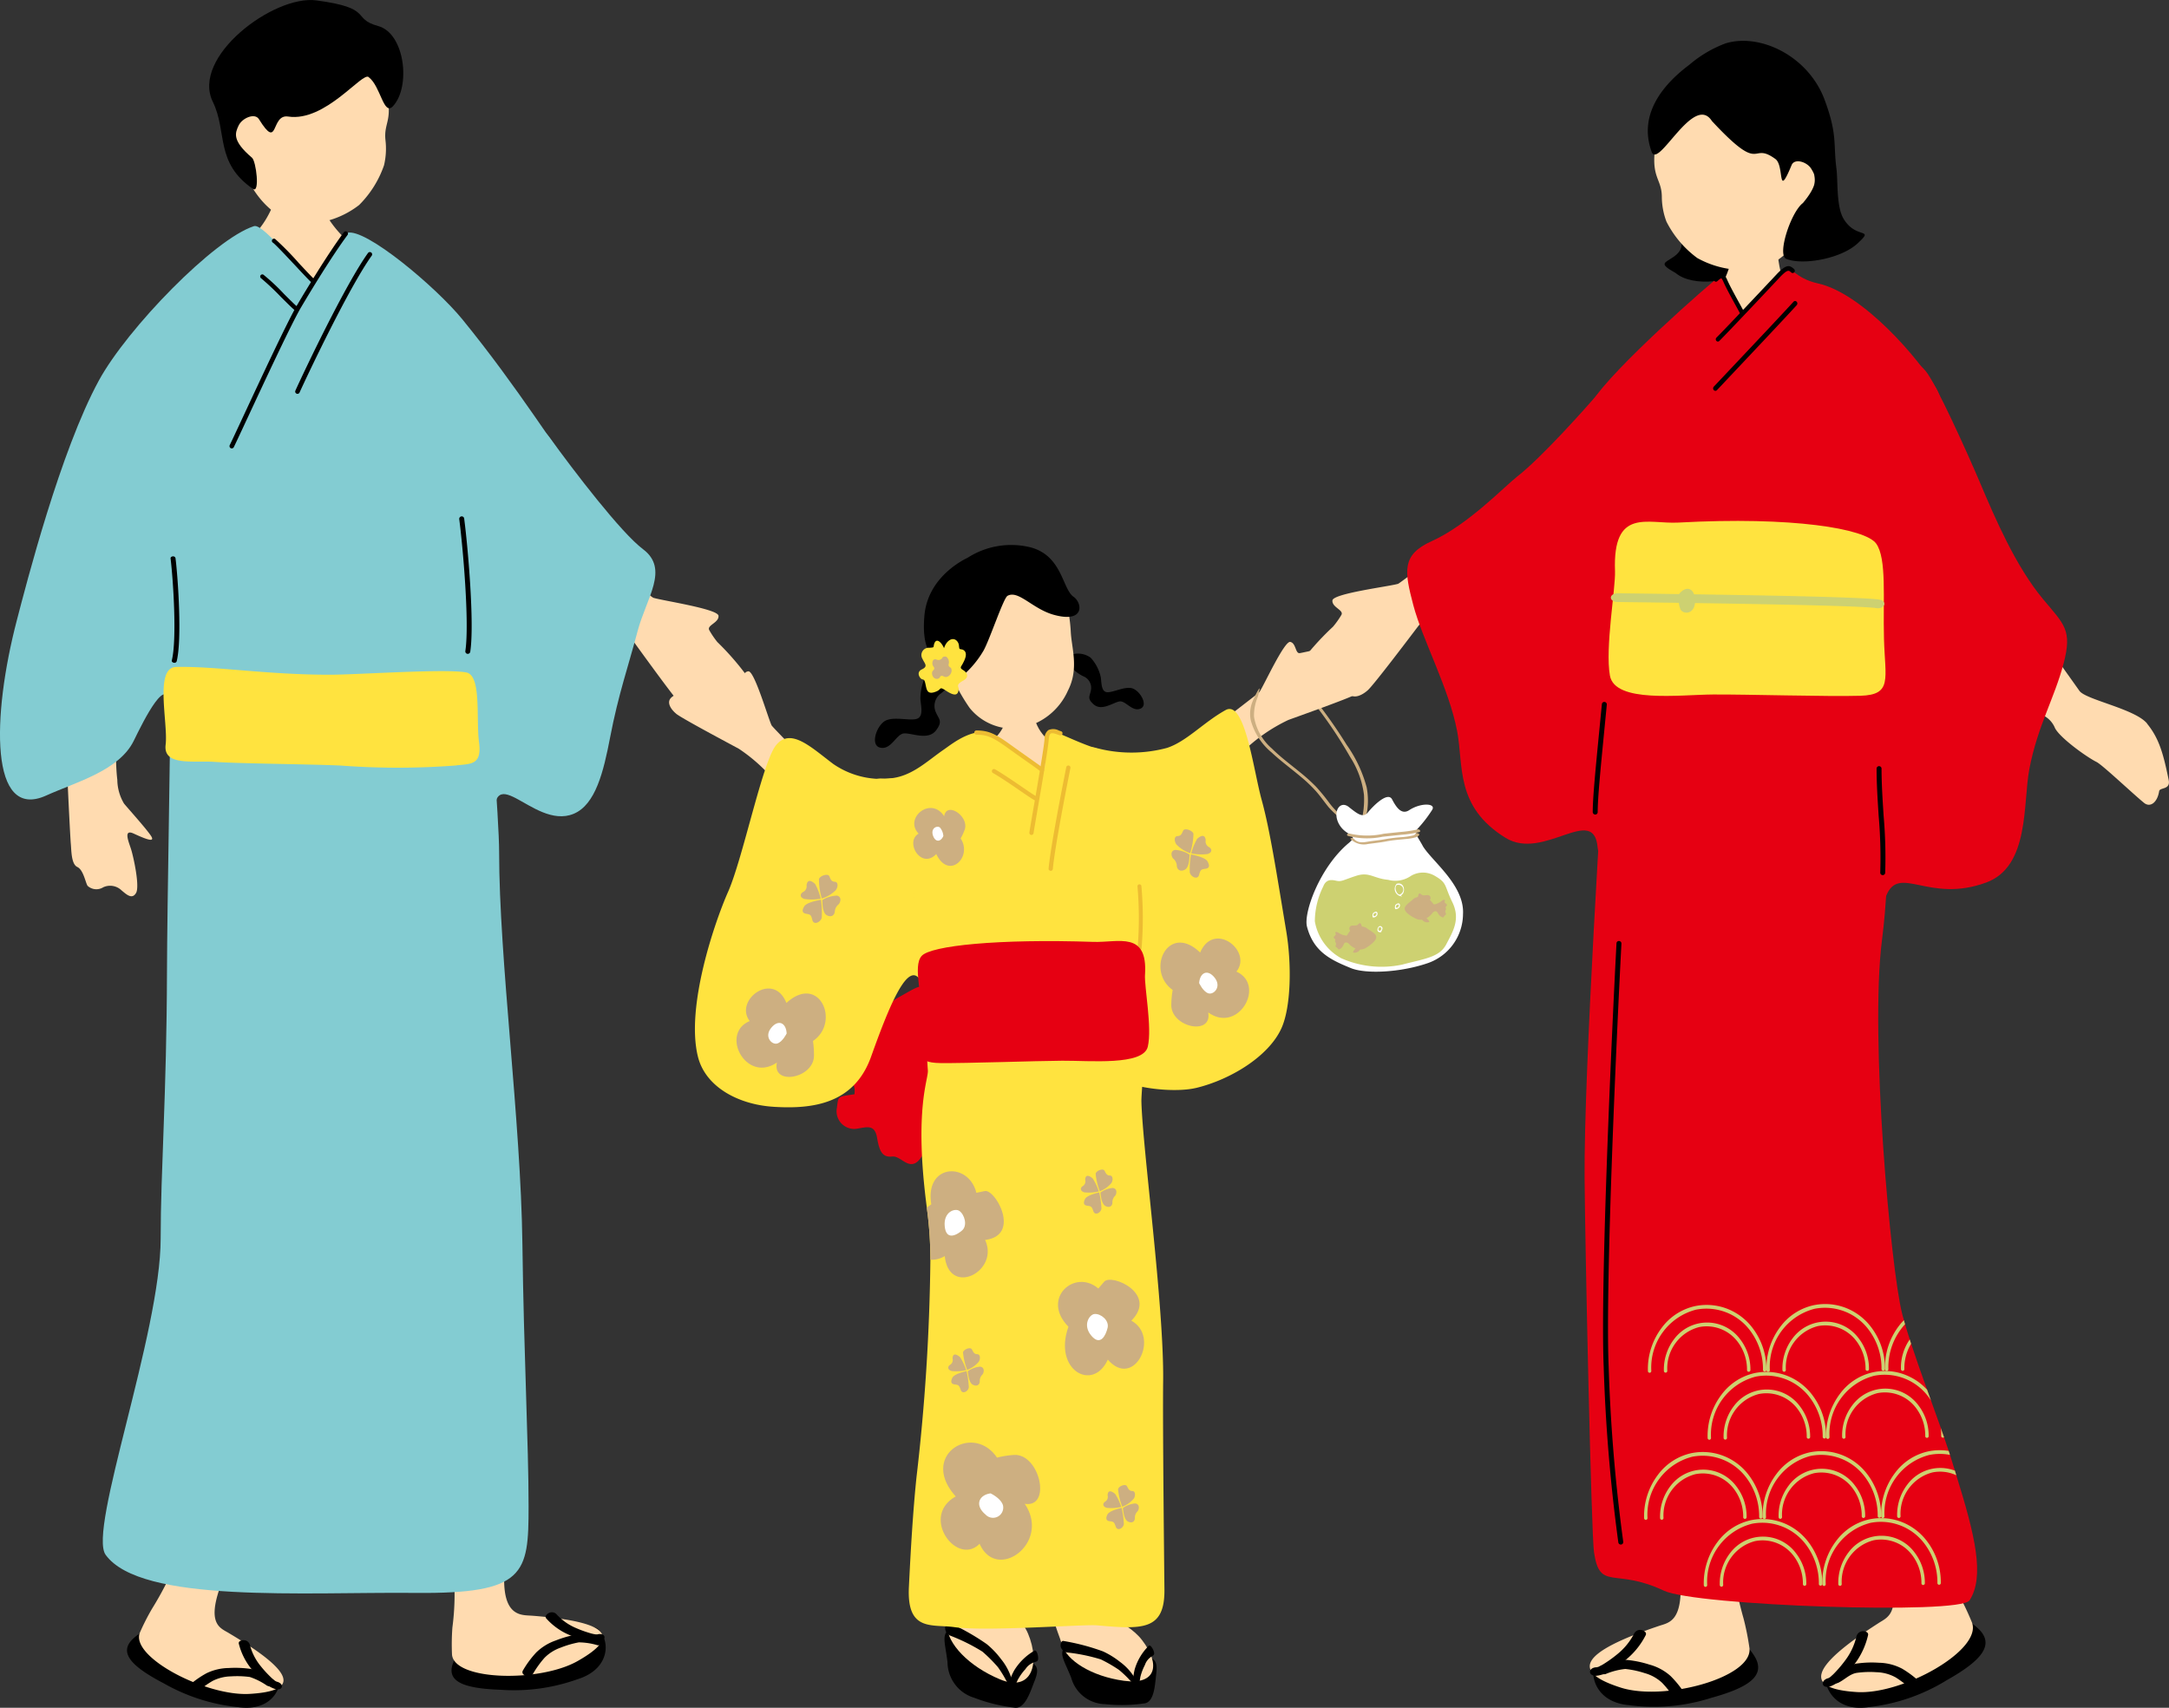 <svg id="Group_931" data-name="Group 931" xmlns="http://www.w3.org/2000/svg" xmlns:xlink="http://www.w3.org/1999/xlink" width="227.482" height="179.142" viewBox="0 0 227.482 179.142">
  <rect x="0" y="0" width="227.482" height="179.142" fill="#333333" stroke="none"/>
  <defs>
    <clipPath id="clip-path">
      <rect id="Rectangle_1170" data-name="Rectangle 1170" width="227.482" height="179.142" fill="none"/>
    </clipPath>
  </defs>
  <g id="Group_930" data-name="Group 930" clip-path="url(#clip-path)">
    <path id="Path_67286" data-name="Path 67286" d="M201.726,113.9a13.988,13.988,0,0,0-2.091-4.421q-1.2-1.931-2.565-3.752-.675-.9-1.389-1.772a4.81,4.81,0,0,0-1.368-1.262c-1.181-.638-2.459.128-3.4.865-.024.019-.046.041-.07.06.079.091.154.185.225.28a6.209,6.209,0,0,1,.677-.5,2.777,2.777,0,0,1,1.946-.651,2.84,2.84,0,0,1,1.421,1.034,45.768,45.768,0,0,1,4.88,6.96,9.494,9.494,0,0,1,1.464,4,9.1,9.1,0,0,1-.158,2.233,10.316,10.316,0,0,0-.146,1.253c.085.047.168.1.252.142a.124.124,0,0,1,.031.2c-.074.07-.2.033-.28-.008l-.011-.007a4.125,4.125,0,0,0,.038.5c.026.177.423.208.394.008a9.414,9.414,0,0,1,.217-2.653,7.4,7.4,0,0,0-.065-2.514" transform="translate(-58.403 -31.355)" fill="#cdaf81"/>
    <path id="Path_67287" data-name="Path 67287" d="M169.2,250a33.726,33.726,0,0,1-6.278-.541c-1.326-.415-2.174-1.05-2.37-.04-.116.6.353,1.314.924,2.737a3.761,3.761,0,0,0,3.519,2.765,16.522,16.522,0,0,0,4.08-.067c1.124-.06,1.182-1.959,1.319-3.112s-.057-1.711-1.194-1.743" transform="translate(-49.129 -76.163)"/>
    <path id="Path_67288" data-name="Path 67288" d="M168.489,246.33c-1.677-2.191-5.727-3.5-8.28-3.579-1.977-.059-.6,2.386-.119,4.047s3.078,3.329,6.489,3.8,3.89-1.682,1.91-4.269" transform="translate(-48.713 -74.289)" fill="#ffdbb0"/>
    <path id="Path_67289" data-name="Path 67289" d="M171.228,252.81a6.131,6.131,0,0,1,.184-1.6,5.739,5.739,0,0,1,1.472-2.452c.176-.137.434.32.508.538.1.3.065.416-.127.53a1.726,1.726,0,0,0-.793.956,5.546,5.546,0,0,0-.47,1.241c-.034.178-.133.824-.167,1.01-.014.075-.082.382-.33.339s-.23-.321-.278-.564" transform="translate(-52.4 -76.121)"/>
    <path id="Path_67290" data-name="Path 67290" d="M167.893,251.656a5.8,5.8,0,0,0-1.385-1.427,8.719,8.719,0,0,0-1.765-1.09,22.942,22.942,0,0,0-4.171-1.1c-.26-.042-.348.474-.248.683a.853.853,0,0,0,.611.523,18.708,18.708,0,0,1,3.576.731,15.083,15.083,0,0,1,1.9,1.1,11.443,11.443,0,0,1,.941.871c.188.2.607.679.8.574s-.112-.646-.255-.87" transform="translate(-49.052 -75.908)"/>
    <path id="Path_67291" data-name="Path 67291" d="M151.451,249.615a35.275,35.275,0,0,1-6.207-2.223c-1.23-.774-1.92-1.643-2.387-.673-.278.575.006,1.423.2,3.016a3.933,3.933,0,0,0,2.822,3.737,17.258,17.258,0,0,0,4.145,1.022c1.154.239,1.719-1.666,2.167-2.8s.4-1.747-.743-2.083" transform="translate(-43.683 -75.373)"/>
    <path id="Path_67292" data-name="Path 67292" d="M151.543,244.755c-1.112-2.664-4.727-4.078-7.289-4.837-1.985-.588-1.242,2.254-1.2,4.062s2.226,4.19,5.551,5.579,4.252-1.659,2.939-4.805" transform="translate(-43.727 -73.399)" fill="#ffdbb0"/>
    <path id="Path_67293" data-name="Path 67293" d="M152.368,253.152a6.429,6.429,0,0,1,.613-1.568,6.014,6.014,0,0,1,2.144-2.088c.215-.091.355.44.371.68.022.329-.045.438-.27.5a1.8,1.8,0,0,0-1.057.755,5.8,5.8,0,0,0-.807,1.13c-.082.171-.355.8-.439.977-.034.072-.185.364-.425.255s-.147-.386-.13-.645" transform="translate(-46.62 -76.351)"/>
    <path id="Path_67294" data-name="Path 67294" d="M149.728,250.92a6.054,6.054,0,0,0-1.02-1.814,9.106,9.106,0,0,0-1.5-1.574,23.912,23.912,0,0,0-3.927-2.226c-.252-.111-.479.387-.434.625a.893.893,0,0,0,.479.692,19.651,19.651,0,0,1,3.423,1.694,15.829,15.829,0,0,1,1.625,1.625,11.778,11.778,0,0,1,.72,1.132c.138.248.432.849.656.795s.06-.684-.026-.949" transform="translate(-43.716 -75.067)"/>
    <path id="Path_67295" data-name="Path 67295" d="M198.331,102.538c-.653.393-5.945,2.273-7.046,2.675a17.553,17.553,0,0,0-4.387,2.95c-.069.06-4.133-1.3-3.279-2.174.693-.711,4.519-3.541,4.636-3.716.486-.729,2.608-5.377,3.228-5.244s.516,1.26,1.006,1.175,3.627-.789,4.529-1,.711.427.955.8-.11,1.323.053,1.854.86.7,1.14,1.2-.183,1.087-.836,1.481" transform="translate(-56.158 -29.693)" fill="#ffdbb0"/>
    <path id="Path_67296" data-name="Path 67296" d="M161.476,99a2.265,2.265,0,0,1,2.26.221,4.382,4.382,0,0,1,1.062,2.029c.091.544.026,1.507.629,1.59s1.838-.62,2.641-.411,1.717,1.709.959,2.109c-.879.463-1.6-.828-2.256-.725s-1.86,1.05-2.7.32c-.729-.632-.418-.867-.316-1.428a1.3,1.3,0,0,0-.716-1.5,3.884,3.884,0,0,1-1.562-1.285c-.244-.461-.3-.541,0-.917" transform="translate(-49.355 -30.235)"/>
    <path id="Path_67297" data-name="Path 67297" d="M175.025,146.932c3.564-.844,7.642-3.273,9-6.267,1.018-2.243,1.085-6.726.511-10.171-1-5.988-1.694-10.565-2.577-13.773-.888-3.228-1.764-10.563-3.788-9.439-2.328,1.292-4.107,3.313-6.162,3.972a14.357,14.357,0,0,1-7.538-.035c-2.364-.464-1.5,2.094-1.693,4.593-.229,3.013-.507,9.6-.6,13.2-.04,1.775.627,10.949.753,12.55.4,5.241,9.21,6.05,12.09,5.368" transform="translate(-49.633 -32.796)" fill="#ffe33f"/>
    <path id="Path_67298" data-name="Path 67298" d="M150.6,105.214c.13,0,1.838.164,2,.148.061.318.325,1.457.416,1.87.947,4.3,6.053,3.663,5.578,6.518-.035,2.858-11.547.985-12.8-.719-.716-1.927,4.108-2.2,4.462-6.158.051-.57.335-1.447.338-1.658" transform="translate(-44.597 -32.199)" fill="#ffdbb0"/>
    <path id="Path_67299" data-name="Path 67299" d="M136.023,149.964c-1.588-1.06-1.03-1.244-3.769.3s-3.5,5.334-5.535,5.034-1.829-.417-2.341.817a1.938,1.938,0,0,0,1.365,2.69c1.1.173,2.037.049,1.892,1.584s.076,2.153,1.037,2.341,1.344,2.292,2.917.958,2.627-.629,2.811-3,4.625-8.7,1.625-10.733" transform="translate(-38.014 -45.641)" fill="#e60012"/>
    <path id="Path_67300" data-name="Path 67300" d="M136.1,153.807c-1.8-.547-1.308-.89-3.548,1.412s-2.011,6.166-4.041,6.482-1.867.143-2.045,1.48a1.853,1.853,0,0,0,2,2.18c1.1-.16,1.972-.557,2.223.96s.622,2.047,1.594,1.942,1.877,1.8,3.049.054,2.368-1.384,1.941-3.713,2.231-9.737-1.172-10.8" transform="translate(-38.698 -46.947)" fill="#e60012"/>
    <path id="Path_67301" data-name="Path 67301" d="M138.957,112.406c.874-.6,3.421-2.706,5.461-1.376.385.246,3.553,2.8,4.858,3.695.4.277.316-3.665.492-4.127.259-.679,3.671,1.621,6.734,2.1,2.518.393,3.21,5.291,3.149,10.151-.043,3.4-.54,11.366.223,16.937.376,2.74-.259,8.537-.236,9.555.112,4.87,2.379,21.438,2.28,29.342-.062,5.024.135,21.6.135,21.981,0,4.212-2.395,4.049-7.083,3.638-1.4-.122-11.636.663-14.932.192-2.35-.337-5.022.523-4.786-4.212.2-4.061.428-7.958.794-11.491a214.615,214.615,0,0,0,1.459-22.837,40.038,40.038,0,0,0-.3-4.88c-.026-.194-.053-.389-.072-.583-1.373-10.415.2-13.484.106-14.425-.045-.436-.436-8.391-.831-9.465-1.4-3.81-9.677-21.413-3.933-21.126,2.774.139,4.5-1.718,6.481-3.067" transform="translate(-39.928 -33.808)" fill="#ffe33f"/>
    <path id="Path_67302" data-name="Path 67302" d="M148.076,219.636c-2.519-3.727-8.209-.226-4.328,4.071-3.79,2.108.136,7.392,2.5,4.958,1.774,4.086,7.529-.091,4.729-4.189,2.845.466,1.6-5.215-1.077-5.124a9.281,9.281,0,0,0-1.829.285" transform="translate(-43.509 -66.733)" fill="#cdaf81"/>
    <path id="Path_67303" data-name="Path 67303" d="M149.18,225.732c-1.257.169-1.67,1.272-.541,2.21a1.071,1.071,0,0,0,1.837-.963c-.219-.742-1.3-1.248-1.3-1.248" transform="translate(-45.287 -69.081)" fill="#fff"/>
    <path id="Path_67304" data-name="Path 67304" d="M166.015,179.06a2.933,2.933,0,0,0,1.219-.861c.18-.293.173-.779-.16-.786s-.416-.219-.56-.5-.84-.035-.938.3a6.809,6.809,0,0,0,.439,1.842" transform="translate(-50.668 -54.104)" fill="#cdaf81"/>
    <path id="Path_67305" data-name="Path 67305" d="M165.234,179.37a5.783,5.783,0,0,0-.64-1.36c-.25-.217-.768-.55-.79.149a.578.578,0,0,1-.258.656c-.265.17-.3.52.175.655a4.406,4.406,0,0,0,1.513-.1" transform="translate(-49.992 -54.394)" fill="#cdaf81"/>
    <path id="Path_67306" data-name="Path 67306" d="M165.411,180.241c-.334.083-1.3.315-1.486.7s-.158.648.245.7.464.072.634.574.8.155.847-.28a8.909,8.909,0,0,0-.239-1.69" transform="translate(-50.133 -55.16)" fill="#cdaf81"/>
    <path id="Path_67307" data-name="Path 67307" d="M166.306,180.053c.04.3.11,1.189.527,1.408s.72.019.731-.354a.916.916,0,0,1,.276-.709c.175-.19.269-.772-.242-.832a2.575,2.575,0,0,0-1.291.486" transform="translate(-50.895 -54.952)" fill="#cdaf81"/>
    <path id="Path_67308" data-name="Path 67308" d="M164.123,194.361c-2.452-2.12-6.06,1.034-3.133,4.009-1.629,4.551,2.575,6.889,4.129,3.448,2.743,3.168,5.533-2.413,2.47-4.083,2.817-2.838-2.115-4.989-2.852-4.084Z" transform="translate(-48.934 -59.199)" fill="#cdaf81"/>
    <path id="Path_67309" data-name="Path 67309" d="M165.069,198.617c-.539.046-1.284,1.16-.331,2.282s1.512-.046,1.7-.828-.706-1.511-1.373-1.454" transform="translate(-50.275 -60.782)" fill="#fff"/>
    <path id="Path_67310" data-name="Path 67310" d="M140.073,180.864c.019.194.046.389.072.583a40.05,40.05,0,0,1,.3,4.881,2.665,2.665,0,0,0,1.508-.385c.449,4.316,5.768,1.618,4.228-1.694,3.832-.473,1.06-5.376-.037-5.126l-.879.183c-.8-3.287-5.434-3.065-4.725,1.207-.167.114-.32.237-.465.351" transform="translate(-42.867 -54.183)" fill="#cdaf81"/>
    <path id="Path_67311" data-name="Path 67311" d="M144.293,182.985c-.458-.31-1.67.108-1.523,1.623s1.239.935,1.823.429.266-1.67-.3-2.052" transform="translate(-43.688 -55.97)" fill="#fff"/>
    <path id="Path_67312" data-name="Path 67312" d="M145.969,206.068a2.933,2.933,0,0,0,1.219-.861c.18-.293.173-.779-.16-.786s-.416-.219-.56-.5-.84-.035-.938.3a6.809,6.809,0,0,0,.439,1.842" transform="translate(-44.533 -62.369)" fill="#cdaf81"/>
    <path id="Path_67313" data-name="Path 67313" d="M145.188,206.378a5.808,5.808,0,0,0-.64-1.36c-.25-.217-.768-.551-.79.15a.579.579,0,0,1-.258.656c-.265.169-.3.52.175.655a4.4,4.4,0,0,0,1.513-.1" transform="translate(-43.857 -62.659)" fill="#cdaf81"/>
    <path id="Path_67314" data-name="Path 67314" d="M145.365,207.249c-.334.083-1.3.315-1.486.7s-.158.648.245.7.464.072.634.574.8.155.847-.28a8.909,8.909,0,0,0-.239-1.69" transform="translate(-43.998 -63.425)" fill="#cdaf81"/>
    <path id="Path_67315" data-name="Path 67315" d="M146.259,207.061c.04.3.11,1.189.527,1.408s.72.019.731-.353a.917.917,0,0,1,.276-.709c.174-.19.269-.772-.242-.832a2.575,2.575,0,0,0-1.291.486" transform="translate(-44.76 -63.217)" fill="#cdaf81"/>
    <path id="Path_67316" data-name="Path 67316" d="M169.406,226.747a2.94,2.94,0,0,0,1.22-.861c.18-.293.172-.779-.16-.786s-.416-.219-.561-.5-.84-.035-.938.3a6.786,6.786,0,0,0,.439,1.842" transform="translate(-51.706 -68.697)" fill="#cdaf81"/>
    <path id="Path_67317" data-name="Path 67317" d="M168.626,227.057a5.787,5.787,0,0,0-.64-1.361c-.25-.217-.768-.55-.79.15a.579.579,0,0,1-.258.656c-.265.17-.3.52.175.655a4.406,4.406,0,0,0,1.513-.1" transform="translate(-51.03 -68.987)" fill="#cdaf81"/>
    <path id="Path_67318" data-name="Path 67318" d="M168.8,227.927c-.334.083-1.3.315-1.486.7s-.158.648.245.7.464.072.634.574.8.155.846-.28a8.866,8.866,0,0,0-.238-1.69" transform="translate(-51.171 -69.753)" fill="#cdaf81"/>
    <path id="Path_67319" data-name="Path 67319" d="M169.7,227.74c.04.3.11,1.189.527,1.408s.72.019.731-.354a.913.913,0,0,1,.276-.709c.175-.19.269-.772-.242-.832a2.575,2.575,0,0,0-1.291.486" transform="translate(-51.933 -69.546)" fill="#cdaf81"/>
    <path id="Path_67320" data-name="Path 67320" d="M155.687,97.817a6.773,6.773,0,0,1-5.064,3.965,5.81,5.81,0,0,1-5.256-2.124,19.62,19.62,0,0,1-1.5-2.543c-2.167-5.133-1.771-13.4,5.387-14.094,4.366-.421,6.48,4.026,6.722,8.681.089,1.708.867,3.836-.287,6.115" transform="translate(-43.673 -25.399)" fill="#ffdbb0"/>
    <path id="Path_67321" data-name="Path 67321" d="M144.183,83.743a8.458,8.458,0,0,1,6.5-1.145c3.464.825,3.44,4.384,4.641,5.218.928.643,1.2,2.777-2.035,1.9-2.264-.611-3.735-2.638-4.892-2-.43.239-1.858,4.579-2.518,5.753a10.422,10.422,0,0,1-2.885,3.178c-.57.446-1.273.634-1.578-.48-.608-2.218-2.073-2.313-1.738-6.33.319-3.831,3.628-5.67,4.505-6.1" transform="translate(-42.731 -25.215)"/>
    <path id="Path_67322" data-name="Path 67322" d="M176.659,147.26c-2.879-2.058-.472-7.145,2.884-3.922,1.436-3.38,5.53-.154,3.8,2,3.12,1.4.21,6.564-2.958,4.276.454,2.462-3.838,1.591-3.87-.749a9.413,9.413,0,0,1,.146-1.6" transform="translate(-53.671 -43.417)" fill="#cdaf81"/>
    <path id="Path_67323" data-name="Path 67323" d="M181.226,148.112c.08-1.1.889-1.5,1.632-.552s-.09,1.8-.652,1.636-.981-1.083-.981-1.083" transform="translate(-55.461 -44.995)" fill="#fff"/>
    <path id="Path_67324" data-name="Path 67324" d="M142.99,125.328c1.285,1.946-1.237,4.4-2.558,1.634-1.577,1.669-3.34-1.278-1.847-2.139-1.569-1.609,1.27-3.983,2.677-1.827.253-1.587,2.634,0,2.155,1.408a5.829,5.829,0,0,1-.428.924" transform="translate(-42.239 -37.377)" fill="#cdaf81"/>
    <path id="Path_67325" data-name="Path 67325" d="M142.062,125.944c-.282.64-.851.679-1.094-.074s.437-1.056.738-.818a1.531,1.531,0,0,1,.356.892" transform="translate(-43.125 -38.246)" fill="#fff"/>
    <path id="Path_67326" data-name="Path 67326" d="M179.155,127.857a3.534,3.534,0,0,1-1.445-.918c-.227-.318-.257-.853.117-.869s.452-.253.592-.567.944-.06,1.083.312a7.134,7.134,0,0,1-.347,2.042" transform="translate(-54.334 -38.365)" fill="#cdaf81"/>
    <path id="Path_67327" data-name="Path 67327" d="M180.038,128.179a5.992,5.992,0,0,1,.612-1.516c.264-.245.822-.626.9.146a.662.662,0,0,0,.344.715c.314.18.378.566-.144.727a5.121,5.121,0,0,1-1.714-.071" transform="translate(-55.098 -38.667)" fill="#cdaf81"/>
    <path id="Path_67328" data-name="Path 67328" d="M179.926,129.152c.384.083,1.5.314,1.733.732s.231.71-.219.774-.518.091-.669.649-.89.192-.977-.287a9.4,9.4,0,0,1,.133-1.869" transform="translate(-55.016 -39.525)" fill="#cdaf81"/>
    <path id="Path_67329" data-name="Path 67329" d="M178.944,128.965c-.021.334-.029,1.313-.48,1.566s-.811.04-.854-.371a1.051,1.051,0,0,0-.368-.774c-.212-.2-.366-.844.206-.923a3.088,3.088,0,0,1,1.5.5" transform="translate(-54.184 -39.311)" fill="#cdaf81"/>
    <path id="Path_67330" data-name="Path 67330" d="M101.856,105.6c.588.485,5.548,3.118,6.579,3.677a17.577,17.577,0,0,1,3.908,3.56c.059.069,4.278-.68,3.561-1.671-.582-.8-3.953-4.164-4.042-4.355-.375-.792-1.793-5.7-2.427-5.661s-.695,1.171-1.167,1.015-3.471-1.311-4.332-1.653-.767.319-1.064.655-.084,1.325-.322,1.826-.954.57-1.3,1.018.022,1.1.61,1.588" transform="translate(-30.943 -30.731)" fill="#ffdbb0"/>
    <path id="Path_67331" data-name="Path 67331" d="M113.234,150.241c-3.655-.235-7.115-2.077-7.9-5.268-1.3-5.257,1.81-14.221,3.159-17.263,1.551-3.5,3.586-13.512,5-15.346,1.532-1.992,3.733.192,6.031,1.914a8.9,8.9,0,0,0,5.934,1.532c2.357-.192.974.752,1.1,3.255.153,3.017,3.77,19.4,1.855,17.582-1.288-1.223-3.129,3.335-4.915,8.339-1.767,4.951-6.1,5.524-10.26,5.257" transform="translate(-32.139 -34.144)" fill="#ffe33f"/>
    <path id="Path_67332" data-name="Path 67332" d="M119.325,154.928c2.929-1.985.65-7.131-2.785-3.992-1.352-3.415-5.525-.292-3.847,1.9-3.154,1.317-.373,6.557,2.85,4.348-.515,2.45,3.8,1.686,3.888-.652a9.385,9.385,0,0,0-.105-1.607" transform="translate(-34.064 -45.728)" fill="#cdaf81"/>
    <path id="Path_67333" data-name="Path 67333" d="M118.036,155.725c-.053-1.1-.852-1.523-1.618-.593s.044,1.8.611,1.652,1.007-1.058,1.007-1.058" transform="translate(-35.532 -47.319)" fill="#fff"/>
    <path id="Path_67334" data-name="Path 67334" d="M124.059,134.72a3.542,3.542,0,0,0,1.467-.881c.235-.312.279-.847-.1-.872s-.446-.264-.578-.581-.942-.083-1.09.285a7.115,7.115,0,0,0,.3,2.049" transform="translate(-37.867 -40.469)" fill="#cdaf81"/>
    <path id="Path_67335" data-name="Path 67335" d="M123.107,135.019a6,6,0,0,0-.574-1.531c-.258-.252-.806-.647-.906.123a.663.663,0,0,1-.362.707c-.318.173-.391.556.126.73a5.131,5.131,0,0,0,1.715-.029" transform="translate(-37.035 -40.751)" fill="#cdaf81"/>
    <path id="Path_67336" data-name="Path 67336" d="M123.226,136.007c-.386.074-1.5.277-1.751.688s-.248.7.2.78.516.1.652.666.886.214.984-.262a9.4,9.4,0,0,0-.086-1.872" transform="translate(-37.125 -41.623)" fill="#cdaf81"/>
    <path id="Path_67337" data-name="Path 67337" d="M124.283,135.84c.012.334,0,1.313.441,1.577s.809.06.862-.35a1.052,1.052,0,0,1,.387-.765c.217-.2.387-.835-.183-.928a3.093,3.093,0,0,0-1.508.466" transform="translate(-38.035 -41.426)" fill="#cdaf81"/>
    <path id="Path_67338" data-name="Path 67338" d="M172.123,140.577a.207.207,0,0,0,.209-.188,38.269,38.269,0,0,0-.015-6.539.206.206,0,0,0-.233-.178.208.208,0,0,0-.178.232,38.473,38.473,0,0,1,.014,6.446.208.208,0,0,0,.187.226h.017" transform="translate(-52.608 -40.907)" fill="#edbc32"/>
    <path id="Path_67339" data-name="Path 67339" d="M162.538,145.761c.295-4.611-2.776-3.341-5.423-3.431-9.924-.336-17.054.389-18.009,1.479s.142,4.216-.009,7.131-.835,4.065,1.962,4.1,9.919-.227,12.8-.245,8.5.535,8.97-1.473-.375-6.277-.294-7.564" transform="translate(-42.45 -43.528)" fill="#e60012"/>
    <path id="Path_67340" data-name="Path 67340" d="M154.342,114.76a.222.222,0,0,1-.131-.045c-.409-.309-.918-.667-1.552-1.113-.555-.391-1.2-.849-1.969-1.4-1.588-1.148-2.172-1.335-3.228-1.348a.222.222,0,0,1,.006-.445c1.144.015,1.808.223,3.482,1.433.763.551,1.412,1.008,1.965,1.4.638.45,1.151.811,1.564,1.122a.222.222,0,0,1-.137.4" transform="translate(-45.061 -33.788)" fill="#edbc32"/>
    <path id="Path_67341" data-name="Path 67341" d="M155.784,121.3l-.031,0a.222.222,0,0,1-.186-.253c.062-.413.232-1.4.44-2.6.464-2.693,1.1-6.382,1.152-7.228a1.1,1.1,0,0,1,.4-.915,1.261,1.261,0,0,1,1.116.049c.075.026.146.051.211.071a.222.222,0,1,1-.126.426c-.072-.021-.151-.049-.234-.078-.253-.09-.566-.2-.723-.1-.11.073-.178.271-.2.571-.054.871-.693,4.573-1.158,7.277-.207,1.2-.377,2.184-.439,2.595a.221.221,0,0,1-.222.189" transform="translate(-47.608 -33.719)" fill="#edbc32"/>
    <path id="Path_67342" data-name="Path 67342" d="M154.487,119.542a.232.232,0,0,1-.1-.024c-.28-.145-.85-.536-1.572-1.032-.87-.6-1.951-1.341-2.8-1.828a.222.222,0,0,1,.223-.385c.859.5,1.949,1.244,2.826,1.847.68.467,1.268.871,1.524,1a.223.223,0,0,1-.1.42" transform="translate(-45.877 -35.574)" fill="#edbc32"/>
    <path id="Path_67343" data-name="Path 67343" d="M158.692,126.756h-.019a.222.222,0,0,1-.2-.242c.228-2.375,1.375-8.207,1.808-10.4l.044-.225a.222.222,0,0,1,.437.086l-.044.224c-.431,2.19-1.576,8.006-1.8,10.36a.222.222,0,0,1-.224.2" transform="translate(-48.498 -35.41)" fill="#edbc32"/>
    <path id="Path_67344" data-name="Path 67344" d="M140.431,100.368a2.814,2.814,0,0,0-2.686.872,5.442,5.442,0,0,0-.749,2.748c.035.685.371,1.837-.341,2.1s-2.4-.264-3.317.205-1.629,2.534-.6,2.817c1.192.328,1.719-1.431,2.547-1.482s2.539.778,3.365-.332c.716-.962.276-1.166,0-1.819a1.614,1.614,0,0,1,.468-2.019,4.817,4.817,0,0,0,1.554-1.977c.173-.625.217-.736-.242-1.113" transform="translate(-40.467 -30.696)"/>
    <path id="Path_67345" data-name="Path 67345" d="M141.5,97.568c-.244-.6-.84-1.221-1.059-.389-.074.3.061.3-.484.334a.768.768,0,0,0-.713,1.18c.22.493.613.765-.064,1.083s-.187,1,.021,1.044.253.054.366.589.183,1.1,1.162.672c.531-.233.233-.545,1-.047s1.288.6,1.3-.255c-.052-.232-.245-.429.468-.813s.391-.885-.008-1.119-.2-.339-.029-.669.645-1.18-.008-1.469c-.359-.1-.341.046-.394-.452s-.635-1.026-1.269-.281a1.818,1.818,0,0,0-.294.591" transform="translate(-42.487 -29.565)" fill="#ffe33f"/>
    <path id="Path_67346" data-name="Path 67346" d="M141.985,99.286a.49.49,0,0,1-.684.26c-.432-.133-.49.468-.327.693s.169.273-.046.514.051,1.015.627.787c.2-.118.126-.419.557-.2s.981-.405.738-.895c-.1-.116-.333-.15-.237-.455a.721.721,0,0,0-.212-.688c-.118-.137-.416-.015-.416-.015" transform="translate(-43.106 -30.369)" fill="#cdaf81"/>
    <path id="Path_67347" data-name="Path 67347" d="M200.564,118.732a16.606,16.606,0,0,1-1.685-1.026,7.989,7.989,0,0,1-1.654-1.641,20.1,20.1,0,0,0-1.4-1.706,18.608,18.608,0,0,0-1.6-1.446c-1.015-.833-2.078-1.612-3.011-2.54a5.625,5.625,0,0,1-1.875-3.329,4.962,4.962,0,0,1,.378-2.054,2.376,2.376,0,0,0,.113-.47,2.119,2.119,0,0,0,.1-.437c-.1-.055-.545.868-.774,1.426a3.348,3.348,0,0,0-.146,1.947A6.683,6.683,0,0,0,191.2,110.8c.982.92,2.076,1.709,3.1,2.577a14.8,14.8,0,0,1,1.55,1.487c.475.539.878,1.135,1.335,1.688a11.018,11.018,0,0,0,3.369,2.509c0-.11,0-.219.008-.328" transform="translate(-57.818 -31.852)" fill="#cdaf81"/>
    <path id="Path_67348" data-name="Path 67348" d="M209.623,125.571c.9,1.57,4.424,4.119,4.241,7.194a5.484,5.484,0,0,1-3.671,5.124c-2.861.989-6.512,1.173-8.086.53-2.08-.849-3.922-1.692-4.608-4.36-.369-1.437,1.322-6.2,4.373-8.755,1.137-.952-.239-.656-.991-1.956s.072-2.568,1-1.836,1.5,1.2,2.015.564,2.076-2.226,2.531-1.357,1,1.65,1.8,1.126c1.217-.795,2.812-.731,2.412-.041a13.844,13.844,0,0,1-1.564,2.025c-.336.456.07.854.552,1.741" transform="translate(-60.426 -36.866)" fill="#fff"/>
    <path id="Path_67349" data-name="Path 67349" d="M211.188,132.186a2.447,2.447,0,0,0-2.426.07,2.87,2.87,0,0,1-2.377.4c-1.548-.143-1.962-.874-3.375-.411s-1.508.636-2.1.5-1.065-.084-1.337.627a8.291,8.291,0,0,0-.872,3.641,5.461,5.461,0,0,0,2.768,3.87,10.434,10.434,0,0,0,6.368.673c2.364-.624,3.932-.761,4.648-2.136s1.507-2.642.627-4.437-.48-1.982-1.926-2.8" transform="translate(-60.802 -40.366)" fill="#cdd171"/>
    <path id="Path_67350" data-name="Path 67350" d="M203.975,139.939c.1-.173.246-.138.545-.15s.307-.139.459-.231c.09-.055.145.033.2.156.035.085.067.187.1.273a2.537,2.537,0,0,1-.565.418c-.275.131-.585.125-.677-.027a1.385,1.385,0,0,1-.071-.125.3.3,0,0,1,.01-.315" transform="translate(-62.408 -42.704)" fill="#cdaf81"/>
    <path id="Path_67351" data-name="Path 67351" d="M205.07,142.89a.888.888,0,0,0,.176.123c.052.037.086.081.053.149a.815.815,0,0,1-.2.328.681.681,0,0,1-.593.158c-.091-.148.465-.676.562-.757" transform="translate(-62.583 -43.729)" fill="#cdaf81"/>
    <path id="Path_67352" data-name="Path 67352" d="M201.8,141.81c-.053-.174-.141-.136-.079-.281s-.083-.2-.135-.277c-.1-.13.2-.269.2-.375s-.121-.214-.007-.244c.088-.022.211.01.385.14a1.758,1.758,0,0,0,.755.233c.09-.042.255-.446.438-.546a2.69,2.69,0,0,1,.913-.372.94.94,0,0,1,.855.208c.739.495,1.328.753.487,1.511a4.176,4.176,0,0,1-.752.539,1.24,1.24,0,0,1-.678.11,1.864,1.864,0,0,1-1.006-.571c-.084-.094-.312-.254-.485-.088-.085.08-.159.5-.545.65-.122.049-.139-.144-.3-.223-.208-.105.016-.208-.046-.414" transform="translate(-61.687 -42.863)" fill="#cdaf81"/>
    <path id="Path_67353" data-name="Path 67353" d="M207.464,137.986c.115-.119.388-.291.471-.066.092.245-.149.5-.449.5-.1-.115-.058-.288-.022-.432m.1.284a.243.243,0,0,0,.251-.344c-.186-.014-.378.169-.251.344" transform="translate(-63.479 -42.175)" fill="#fff" fill-rule="evenodd"/>
    <path id="Path_67354" data-name="Path 67354" d="M208.7,140.16c.011.211-.09.274-.141.462-.75.115-.241-1.081.141-.462m-.376.309a.209.209,0,0,0,.188-.361c-.236-.074-.3.219-.188.361" transform="translate(-63.707 -42.839)" fill="#fff" fill-rule="evenodd"/>
    <path id="Path_67355" data-name="Path 67355" d="M215.533,135.337c-.12-.162-.26-.112-.558-.092s-.32-.106-.48-.183c-.1-.045-.141.048-.178.176-.025.088-.046.192-.075.282a2.543,2.543,0,0,0,.605.358c.287.1.595.064.671-.1.022-.046.042-.09.058-.131a.3.3,0,0,0-.042-.313" transform="translate(-65.565 -41.33)" fill="#cdaf81"/>
    <path id="Path_67356" data-name="Path 67356" d="M214.976,138.362a.887.887,0,0,1-.162.14c-.048.043-.078.089-.037.154a.8.8,0,0,0,.23.305.678.678,0,0,0,.606.1c.076-.156-.532-.624-.637-.695" transform="translate(-65.723 -42.343)" fill="#cdaf81"/>
    <path id="Path_67357" data-name="Path 67357" d="M216.556,137.056c.034-.179.126-.15.05-.288s.06-.212.105-.289c.081-.139-.226-.247-.233-.353s.1-.226-.018-.243c-.09-.013-.209.033-.368.178a1.763,1.763,0,0,1-.727.31c-.094-.032-.3-.416-.491-.5a2.7,2.7,0,0,0-.947-.276.939.939,0,0,0-.829.3c-.684.568-1.243.886-.329,1.553a4.121,4.121,0,0,0,.8.459,1.239,1.239,0,0,0,.686.04,1.869,1.869,0,0,0,.942-.672c.074-.1.284-.285.474-.137.092.071.208.477.609.591.126.035.124-.158.271-.253.2-.126-.037-.206,0-.417" transform="translate(-64.968 -41.496)" fill="#cdaf81"/>
    <path id="Path_67358" data-name="Path 67358" d="M210.981,133.579c.84-.266,1.013.96.435,1.217.007.072.127.019.129.1a.788.788,0,0,1-.564-1.314m.027.123c-.329.244-.015.987.279,1,.135,0,.316-.217.355-.328a.511.511,0,0,0-.634-.67" transform="translate(-64.504 -40.868)" fill="#fff" fill-rule="evenodd"/>
    <path id="Path_67359" data-name="Path 67359" d="M210.852,136.725c.115-.119.388-.291.472-.065.091.245-.15.495-.45.5-.1-.115-.058-.288-.022-.433m.1.285a.243.243,0,0,0,.251-.344c-.186-.014-.378.169-.251.344" transform="translate(-64.515 -41.789)" fill="#fff" fill-rule="evenodd"/>
    <path id="Path_67360" data-name="Path 67360" d="M211.313,126.1c-.07.19-.29.248-.448.294a5.264,5.264,0,0,1-.95.158c-.7.071-1.384.116-2.073.252-.639.127-1.288.186-1.931.278a1.963,1.963,0,0,1-1.793-.518c-.07-.073.052-.1.094-.109a.346.346,0,0,1,.263.1c.5.521,1.117.319,1.715.235.544-.076,1.084-.129,1.625-.234a16.751,16.751,0,0,1,1.715-.2,7.378,7.378,0,0,0,.853-.114c.145-.03.469-.065.537-.248.05-.135.432-.007.393.1" transform="translate(-62.46 -38.544)" fill="#cdaf81"/>
    <path id="Path_67361" data-name="Path 67361" d="M211.132,125.656a13.062,13.062,0,0,1-1.871.275l-1.964.208a8.023,8.023,0,0,1-3.606-.082c-.25-.087-.046-.325.163-.252a8.154,8.154,0,0,0,3.591.015l1.768-.187a12.4,12.4,0,0,0,1.772-.265c.2-.051.4.223.146.288" transform="translate(-62.301 -38.365)" fill="#cdaf81"/>
    <path id="Path_67362" data-name="Path 67362" d="M243.665,248.046c-2.006.672-2.493.489-2.831,2.074s.538,3.892,3.667,4.182a19.7,19.7,0,0,0,8.609-.749c3.926-1.078,5.857-2.326,4.567-4.409-.9-1.446-2.89-3.137-4.826-2.508a85.731,85.731,0,0,1-9.186,1.409" transform="translate(-73.682 -75.438)"/>
    <path id="Path_67363" data-name="Path 67363" d="M257.008,243.232a28.294,28.294,0,0,0-.613-3.091,40.51,40.51,0,0,1-1.412-7.857c-.337-6.2-5.378,1.148-5.22,3.745.271,4.467-1.251,4.53-2.257,4.875-.012,0-.022.009-.034.012-8.253,2.788-9.212,4.784-3.955,6.457,4.581,1.457,13.843-1.061,13.492-4.142" transform="translate(-73.527 -70.345)" fill="#ffdbb0"/>
    <path id="Path_67364" data-name="Path 67364" d="M242.314,252.379a7.262,7.262,0,0,1,2.059-.529,9.842,9.842,0,0,1,2.046.438,4.376,4.376,0,0,1,1.833,1.03,10.958,10.958,0,0,1,1.361,1.768c.325.482,1.481.073,1.073-.534a11,11,0,0,0-1.563-1.963,5.441,5.441,0,0,0-2.226-1.2,11.125,11.125,0,0,0-2.423-.494,8.944,8.944,0,0,0-2.5.575.517.517,0,0,0-.432.612c.1.311.509.359.768.3" transform="translate(-73.915 -76.779)"/>
    <path id="Path_67365" data-name="Path 67365" d="M240.911,251.189a3.486,3.486,0,0,0,1.7-.649,13.4,13.4,0,0,0,1.355-.967,7.952,7.952,0,0,0,2.171-2.657c.141-.291-.232-.5-.437-.53a.713.713,0,0,0-.765.346,6.756,6.756,0,0,1-1.793,2.2,12.658,12.658,0,0,1-1.157.85c-.182.119-.364.239-.555.34-.076.04-.212.107-.259.124a1.441,1.441,0,0,1-.14.038c-.171.04.056,0-.12.012-.239.01-.622.158-.62.474s.389.43.625.419" transform="translate(-73.535 -75.399)"/>
    <path id="Path_67366" data-name="Path 67366" d="M315.554,103.072c-1.248-1.54-6.436-2.5-7.1-3.431-1.023-1.446-6.353-8.968-8.046-10.782-.634-.68-6.217,3.178-4.955,4.7.638.767,3.763,4.063,4.958,5.257a26.563,26.563,0,0,0,4.274,3.412,2.577,2.577,0,0,1,1.154,1.2c.355.988,3.316,3.126,4.409,3.671.621.31,3.8,3.329,4.978,4.287.646.527,1.4-.03,1.586-1.223.065-.421,1.22-.118,1-1.183-.575-2.811-1.016-4.362-2.264-5.9" transform="translate(-90.363 -27.169)" fill="#ffdbb0"/>
    <path id="Path_67367" data-name="Path 67367" d="M218.084,83.093a40.6,40.6,0,0,0-4.505,2.874,20.226,20.226,0,0,0-4.758,3.806c-.822,1.073-4.716,6.243-5.373,6.825s-1.47.888-1.917.408c-.288-.31.285-.84.192-1-.117-.137-.436.2-.875.328-.949.285-1.445.631-1.683-.3s-.11-1.57-.736-1.589-1.456,1.524-2.1.972.059-1.455.522-2.288a28.433,28.433,0,0,1,2.957-3.2,9.043,9.043,0,0,0,.886-1.248c.264-.509-1.014-.782-.945-1.511s5.913-1.458,6.881-1.74c.234-.069,7.661-5.818,8.683-6.334,1.257-.636,4.016,3.874,2.769,4" transform="translate(-60.005 -24.187)" fill="#ffdbb0"/>
    <path id="Path_67368" data-name="Path 67368" d="M232.645,106.763c-.383-4.691-5.648,1.436-9.668-1.053-5.306-3.285-4.38-7.583-5.073-11.2-.862-4.5-3.638-9.572-4.595-13.21-.927-3.524-1.257-5.273,1.915-6.7,3.829-1.723,7.626-5.729,9-6.8,2.584-2.01,7.245-7.273,8.328-8.519,3.159-3.637,5.206,3.172,4.978,7.083-.325,5.539-.575,24.026-1.053,27.089-.154.987-3.586,16.276-3.829,13.3" transform="translate(-65.084 -17.827)" fill="#e60012"/>
    <path id="Path_67369" data-name="Path 67369" d="M284,110.6c1.364-3.3,4.451.861,10.482-1.364,4.58-1.691,3.83-8.3,4.523-11.917.861-4.5,2.632-7.419,3.589-11.056.927-3.524.073-4.076-2.153-6.748-2.872-3.446-5.026-8.471-6.605-12.2-1.275-3.015-4.661-10.527-5.743-11.774-3.159-3.637-6.153,2.689-6.286,6.6-.247,7.251-.247,19.743-.247,27.352,0,1,.944,24.728,2.441,21.106" transform="translate(-86.166 -16.664)" fill="#e60012"/>
    <path id="Path_67370" data-name="Path 67370" d="M252.722,38.055c1.915,1.577,6.082.875,7.736-.44,3.53-2.808-4.293-4.5-5.22-6.224-.678-1.264-1.584-.535-2.367,1.725-.242.7,1.423,1.991-.325,3.221-.987.694-1.666.686.176,1.718" transform="translate(-76.987 -9.418)"/>
    <path id="Path_67371" data-name="Path 67371" d="M264.385,34.081c-.2,0-4.062-.1-4.31-.128-.1.48-.1,2.291-.248,2.916-1.519,6.51-5.344,7.04-4.85,11.409.451,4,11.3,2.232,12.411-1.121.982-2.969-2.495-4.459-2.958-10.467-.067-.866-.045-2.287-.045-2.608" transform="translate(-78.018 -10.391)" fill="#ffdbb0"/>
    <path id="Path_67372" data-name="Path 67372" d="M278.064,247.812c-1.784,1.139-2.3,1.078-2.244,2.7s1.466,3.645,4.572,3.168a19.69,19.69,0,0,0,8.171-2.814c3.548-2,5.119-3.676,3.362-5.384-1.219-1.186-3.564-2.343-5.289-1.264a85.646,85.646,0,0,1-8.57,3.595" transform="translate(-84.409 -74.607)"/>
    <path id="Path_67373" data-name="Path 67373" d="M291.048,239.872a28.422,28.422,0,0,0-1.344-2.85,40.468,40.468,0,0,1-3.276-7.28c-1.829-5.932-4.939,2.417-4.156,4.9,1.346,4.267-.115,4.7-1.008,5.276l-.03.021c-7.331,4.706-7.777,6.874-2.271,7.223,4.8.3,13.173-4.386,12.085-7.289" transform="translate(-84.229 -69.67)" fill="#ffdbb0"/>
    <path id="Path_67374" data-name="Path 67374" d="M277.5,253.4c.635-.317,1.16-.892,1.87-1.012a9.9,9.9,0,0,1,2.092-.071,4.382,4.382,0,0,1,2.028.555,11,11,0,0,1,1.749,1.384c.432.39,1.455-.288.911-.778a10.984,10.984,0,0,0-1.992-1.525,5.442,5.442,0,0,0-2.451-.629,11.069,11.069,0,0,0-2.471.108,8.932,8.932,0,0,0-2.282,1.162.518.518,0,0,0-.271.7c.173.278.582.226.818.108" transform="translate(-84.655 -76.906)"/>
    <path id="Path_67375" data-name="Path 67375" d="M276.2,252.377a3.478,3.478,0,0,0,1.487-1.04,13.383,13.383,0,0,0,1.08-1.266,7.953,7.953,0,0,0,1.462-3.1c.066-.316-.346-.427-.553-.408a.714.714,0,0,0-.658.52,6.747,6.747,0,0,1-1.206,2.569,12.741,12.741,0,0,1-.915,1.1c-.148.16-.3.321-.457.465-.064.058-.178.155-.221.183s-.084.049-.126.071c-.156.081.054-.009-.114.041-.23.069-.566.3-.487.611s.482.321.708.255" transform="translate(-84.308 -75.454)"/>
    <path id="Path_67376" data-name="Path 67376" d="M266.2,25.4c-1.249,3.178-3.552,4.982-5.631,5.271a9.909,9.909,0,0,1-6.049-1.176,10.787,10.787,0,0,1-3.233-3.815,7.452,7.452,0,0,1-.486-2.614c-.024-2.134-1.368-1.913-.508-6.347.262-1.347,2.125-7.619,7.689-8.727,4.891-.974,10.832,10.756,8.218,17.408" transform="translate(-76.51 -2.428)" fill="#ffdbb0"/>
    <path id="Path_67377" data-name="Path 67377" d="M255.754,14.58c-1.917-2.969-5.634,5.126-6.321,3.226-1.482-4.1,1.46-7.254,3.967-9.132a12.611,12.611,0,0,1,3.763-2.226c3.593-1.13,8.7,1.29,10.414,5.912,1.368,3.681.9,4.626,1.238,7.206.173,1.323-.028,3.971.749,5.272,1.324,2.217,3.319.863,1.472,2.583-1.745,1.625-5.8,2.325-7.486,1.62-.981-.41.491-4.911,1.752-5.856,1.743-2.085,1.328-2.833.882-3.579s-1.758-1.144-2.069-.4c-1.543,3.71-.719.075-1.7-.639-2.661-1.939-1.262,1.828-6.663-3.988" transform="translate(-76.213 -1.889)"/>
    <path id="Path_67378" data-name="Path 67378" d="M279.59,180.289c-.983,1.525-28.711.559-32.052-1.021-5.187-2.452-6.709.094-7.327-4.026-.287-1.914-.938-32.159-.988-39.326-.069-11.264,1.851-41.477,2.3-48.376.1-1.507.33-14.763-.735-14.7-2.895.185-2.544-15.339-.765-18.3,2.01-3.35,12.506-12.556,13.461-13.218.251-.173,1.994,3.8,2.323,3.773.572-.049,3.742-4.057,4.41-4.471.647-.4,1.04.978,3.49,1.519,4.716,1.041,10.679,7.993,12.4,11.008,3.448,6.034-8.733,19.6-7.895,27.184.366,3.335,4.167,15.267,2.2,30.7-1.3,10.244.94,34.508,2.106,39.136.057.232.119.47.2.722.037.143.075.286.119.429.145.5.309,1.034.492,1.593.044.149.094.3.145.456.491,1.5,1.078,3.158,1.67,4.805.139.381.278.763.41,1.144.359.987.7,1.954,1.027,2.865.013.007.013.014.006.021.114.333.227.653.341.966v.007c.176.5.34.987.485,1.436.051.143.094.279.133.416v.006c.069.2.126.389.182.566.114.367.221.721.335,1.075.05.17.1.327.151.49v.007c1.967,6.323,3,10.593,1.381,13.118" transform="translate(-73.034 -12.41)" fill="#e60012"/>
    <path id="Path_67379" data-name="Path 67379" d="M257.672,236.727a.186.186,0,0,1-.18-.19,7.173,7.173,0,0,1,1.473-4.563,5.923,5.923,0,0,1,3.512-2.249,6,6,0,0,1,3.559.379,6.087,6.087,0,0,1,2.429,1.919,7.107,7.107,0,0,1,1.455,4.389.18.18,0,1,1-.359-.008,6.713,6.713,0,0,0-1.376-4.139,5.709,5.709,0,0,0-5.645-2.159,6.269,6.269,0,0,0-4.69,6.424.188.188,0,0,1-.176.2Z" transform="translate(-78.801 -70.268)" fill="#cdd171"/>
    <path id="Path_67380" data-name="Path 67380" d="M260.087,237.531a.186.186,0,0,1-.18-.19,5.237,5.237,0,0,1,1.076-3.331,4.309,4.309,0,0,1,6.94.036,5.192,5.192,0,0,1,1.062,3.2.18.18,0,1,1-.359-.008,4.793,4.793,0,0,0-.983-2.955,4.075,4.075,0,0,0-4.03-1.54,4.475,4.475,0,0,0-3.346,4.586.188.188,0,0,1-.176.2Z" transform="translate(-79.54 -71.086)" fill="#cdd171"/>
    <path id="Path_67381" data-name="Path 67381" d="M275.586,236.593a.186.186,0,0,1-.18-.19,7.173,7.173,0,0,1,1.473-4.563,5.921,5.921,0,0,1,3.512-2.249,6,6,0,0,1,3.559.378,6.1,6.1,0,0,1,2.429,1.919,7.107,7.107,0,0,1,1.455,4.389.18.18,0,1,1-.359-.008,6.709,6.709,0,0,0-1.377-4.139,5.707,5.707,0,0,0-5.645-2.159,6.269,6.269,0,0,0-4.69,6.424.188.188,0,0,1-.176.2Z" transform="translate(-84.283 -70.227)" fill="#cdd171"/>
    <path id="Path_67382" data-name="Path 67382" d="M278,237.4a.186.186,0,0,1-.18-.19,5.236,5.236,0,0,1,1.076-3.331,4.309,4.309,0,0,1,6.94.035,5.2,5.2,0,0,1,1.062,3.205.18.18,0,1,1-.359-.008,4.789,4.789,0,0,0-.984-2.955,4.074,4.074,0,0,0-4.029-1.54,4.475,4.475,0,0,0-3.346,4.586.188.188,0,0,1-.176.2Z" transform="translate(-85.022 -71.045)" fill="#cdd171"/>
    <path id="Path_67383" data-name="Path 67383" d="M291.51,219.7a5.635,5.635,0,0,0-2.162.007,6.276,6.276,0,0,0-4.7,6.432.179.179,0,0,1-.17.191h-.006a.193.193,0,0,1-.183-.191v-.163a7.183,7.183,0,0,1,1.475-4.4,5.908,5.908,0,0,1,3.518-2.253,6,6,0,0,1,2.092-.041c.051.143.094.279.133.415" transform="translate(-87.003 -67.087)" fill="#cdd171"/>
    <path id="Path_67384" data-name="Path 67384" d="M292.917,222.66a3.987,3.987,0,0,0-2.5-.3,4.475,4.475,0,0,0-3.347,4.581.182.182,0,0,1-.176.2.189.189,0,0,1-.183-.19,5.223,5.223,0,0,1,1.078-3.328,4.3,4.3,0,0,1,4.979-1.45c.051.17.1.327.151.49" transform="translate(-87.742 -67.906)" fill="#cdd171"/>
    <path id="Path_67385" data-name="Path 67385" d="M266.563,226.47a.186.186,0,0,1-.18-.19,7.173,7.173,0,0,1,1.473-4.563,5.923,5.923,0,0,1,3.512-2.249,6,6,0,0,1,3.559.378,6.1,6.1,0,0,1,2.429,1.919,7.107,7.107,0,0,1,1.455,4.389.18.18,0,1,1-.359-.008,6.708,6.708,0,0,0-1.376-4.139,5.709,5.709,0,0,0-5.645-2.159,6.27,6.27,0,0,0-4.69,6.424.188.188,0,0,1-.176.2Z" transform="translate(-81.522 -67.129)" fill="#cdd171"/>
    <path id="Path_67386" data-name="Path 67386" d="M268.979,227.274a.186.186,0,0,1-.18-.19,5.232,5.232,0,0,1,1.076-3.331,4.309,4.309,0,0,1,6.94.036,5.192,5.192,0,0,1,1.062,3.2.18.18,0,1,1-.359-.008,4.8,4.8,0,0,0-.983-2.955,4.075,4.075,0,0,0-4.03-1.54,4.475,4.475,0,0,0-3.346,4.586.188.188,0,0,1-.176.2h0" transform="translate(-82.261 -67.947)" fill="#cdd171"/>
    <path id="Path_67387" data-name="Path 67387" d="M248.649,226.6a.186.186,0,0,1-.18-.19,7.172,7.172,0,0,1,1.473-4.563,5.921,5.921,0,0,1,3.512-2.249,6,6,0,0,1,3.559.379,6.087,6.087,0,0,1,2.429,1.919,7.107,7.107,0,0,1,1.455,4.389.18.18,0,1,1-.359-.008,6.712,6.712,0,0,0-1.376-4.139,5.709,5.709,0,0,0-5.645-2.159,6.269,6.269,0,0,0-4.69,6.424.188.188,0,0,1-.176.2Z" transform="translate(-76.039 -67.17)" fill="#cdd171"/>
    <path id="Path_67388" data-name="Path 67388" d="M251.065,227.408a.186.186,0,0,1-.18-.191,5.241,5.241,0,0,1,1.076-3.33,4.309,4.309,0,0,1,6.94.035,5.2,5.2,0,0,1,1.062,3.205.18.18,0,1,1-.359-.008,4.793,4.793,0,0,0-.983-2.955,4.075,4.075,0,0,0-4.03-1.54,4.475,4.475,0,0,0-3.346,4.586.188.188,0,0,1-.176.2Z" transform="translate(-76.779 -67.988)" fill="#cdd171"/>
    <path id="Path_67389" data-name="Path 67389" d="M258.249,214.489a.186.186,0,0,1-.18-.19,7.173,7.173,0,0,1,1.473-4.563,5.926,5.926,0,0,1,3.512-2.25,6.01,6.01,0,0,1,3.559.379,6.1,6.1,0,0,1,2.429,1.92,7.106,7.106,0,0,1,1.455,4.389.18.18,0,1,1-.359-.008,6.712,6.712,0,0,0-1.376-4.139,5.709,5.709,0,0,0-5.645-2.159,6.269,6.269,0,0,0-4.69,6.424.188.188,0,0,1-.176.2Z" transform="translate(-78.977 -63.463)" fill="#cdd171"/>
    <path id="Path_67390" data-name="Path 67390" d="M260.664,215.294a.186.186,0,0,1-.18-.19,5.237,5.237,0,0,1,1.076-3.331,4.309,4.309,0,0,1,6.94.036,5.192,5.192,0,0,1,1.062,3.2.18.18,0,1,1-.359-.008,4.793,4.793,0,0,0-.983-2.955,4.074,4.074,0,0,0-4.03-1.539,4.474,4.474,0,0,0-3.346,4.586.188.188,0,0,1-.176.2Z" transform="translate(-79.716 -64.28)" fill="#cdd171"/>
    <path id="Path_67391" data-name="Path 67391" d="M286.565,209.184c.139.381.278.763.409,1.144a4.626,4.626,0,0,0-.3-.435,5.716,5.716,0,0,0-5.648-2.158,6.271,6.271,0,0,0-4.689,6.426.194.194,0,0,1-.177.2.189.189,0,0,1-.183-.19v-.143a7.221,7.221,0,0,1,1.475-4.425,5.848,5.848,0,0,1,7.072-1.865,6.058,6.058,0,0,1,2.036,1.45" transform="translate(-84.46 -63.421)" fill="#cdd171"/>
    <path id="Path_67392" data-name="Path 67392" d="M293.652,216.815v.007a.182.182,0,0,1-.3-.157,5.043,5.043,0,0,0-.044-.817c.114.334.228.654.341.967" transform="translate(-89.763 -66.057)" fill="#cdd171"/>
    <path id="Path_67393" data-name="Path 67393" d="M278.578,215.16a.186.186,0,0,1-.18-.191,5.236,5.236,0,0,1,1.076-3.33,4.309,4.309,0,0,1,6.94.035,5.2,5.2,0,0,1,1.062,3.205.18.18,0,1,1-.359-.008,4.793,4.793,0,0,0-.983-2.955,4.075,4.075,0,0,0-4.03-1.54,4.475,4.475,0,0,0-3.346,4.586.188.188,0,0,1-.176.2Z" transform="translate(-85.199 -64.239)" fill="#cdd171"/>
    <path id="Path_67394" data-name="Path 67394" d="M286.977,199.977a6.66,6.66,0,0,0-1.746,4.71.189.189,0,0,1-.176.2h-.006a.193.193,0,0,1-.177-.19v-.027l-.006-.035a1,1,0,0,1,.006-.136,7.128,7.128,0,0,1,1.475-4.362,6.1,6.1,0,0,1,.511-.586c.037.143.075.286.119.429" transform="translate(-87.178 -61.068)" fill="#cdd171"/>
    <path id="Path_67395" data-name="Path 67395" d="M288.355,202.917a4.916,4.916,0,0,0-.706,2.647.186.186,0,0,1-.177.2.189.189,0,0,1-.183-.191,5.215,5.215,0,0,1,.92-3.11c.044.15.094.3.145.456" transform="translate(-87.92 -61.96)" fill="#cdd171"/>
    <path id="Path_67396" data-name="Path 67396" d="M267.14,204.233a.186.186,0,0,1-.18-.191,7.171,7.171,0,0,1,1.473-4.562,5.923,5.923,0,0,1,3.512-2.249,6,6,0,0,1,3.559.378,6.1,6.1,0,0,1,2.429,1.92,7.107,7.107,0,0,1,1.455,4.389.18.18,0,1,1-.359-.008,6.712,6.712,0,0,0-1.376-4.139,5.707,5.707,0,0,0-5.645-2.159,6.269,6.269,0,0,0-4.69,6.424.188.188,0,0,1-.176.2h0" transform="translate(-81.698 -60.324)" fill="#cdd171"/>
    <path id="Path_67397" data-name="Path 67397" d="M269.556,205.036a.186.186,0,0,1-.18-.19,5.236,5.236,0,0,1,1.076-3.331,4.309,4.309,0,0,1,6.94.036,5.192,5.192,0,0,1,1.062,3.2.18.18,0,1,1-.359-.008,4.789,4.789,0,0,0-.983-2.955,4.075,4.075,0,0,0-4.03-1.54,4.475,4.475,0,0,0-3.346,4.586.188.188,0,0,1-.176.2h0" transform="translate(-82.438 -61.141)" fill="#cdd171"/>
    <path id="Path_67398" data-name="Path 67398" d="M249.226,204.367a.186.186,0,0,1-.18-.19,7.173,7.173,0,0,1,1.473-4.563,5.924,5.924,0,0,1,3.512-2.249,6,6,0,0,1,3.559.378,6.1,6.1,0,0,1,2.429,1.919,7.107,7.107,0,0,1,1.455,4.389.18.18,0,1,1-.359-.008,6.712,6.712,0,0,0-1.376-4.139,5.709,5.709,0,0,0-5.645-2.159,6.27,6.27,0,0,0-4.69,6.424.188.188,0,0,1-.176.2Z" transform="translate(-76.216 -60.365)" fill="#cdd171"/>
    <path id="Path_67399" data-name="Path 67399" d="M251.641,205.171a.186.186,0,0,1-.18-.191,5.234,5.234,0,0,1,1.075-3.33,4.31,4.31,0,0,1,6.94.035,5.2,5.2,0,0,1,1.062,3.205.18.18,0,1,1-.359-.008,4.8,4.8,0,0,0-.984-2.955,4.073,4.073,0,0,0-4.029-1.54,4.475,4.475,0,0,0-3.346,4.586.189.189,0,0,1-.176.2h0" transform="translate(-76.955 -61.182)" fill="#cdd171"/>
    <path id="Path_67400" data-name="Path 67400" d="M243.777,83.985c-.248-6.684,3.434-4.9,6.636-5.072,12-.659,19.624.632,20.753,2.2s.709,5.755.822,9.981.913,5.883-2.469,5.987-11.983-.158-15.469-.134-10.285.924-10.806-1.981.6-9.112.534-10.977" transform="translate(-74.398 -24.096)" fill="#ffe33f"/>
    <path id="Path_67401" data-name="Path 67401" d="M271.449,91.246a1.025,1.025,0,0,1-.165-.013c-1.888-.31-19.73-.545-25.593-.622l-1.57-.021c-.38-.006-.681-.215-.674-.468s.338-.441.7-.45l1.568.021c11.109.146,24.092.352,25.9.649.369.061.595.31.5.556a.7.7,0,0,1-.668.349" transform="translate(-74.503 -27.442)" fill="#cdd171"/>
    <path id="Path_67402" data-name="Path 67402" d="M253.765,89.511c.738-.879,1.633-.607,1.649.766s-1.173,1.467-1.525.9a2.873,2.873,0,0,1-.124-1.668" transform="translate(-77.638 -27.238)" fill="#cdd171"/>
    <path id="Path_67403" data-name="Path 67403" d="M259.561,48.136a.211.211,0,0,1-.2-.073.253.253,0,0,1,.015-.337c.885-.874,5.22-5.475,6.263-6.591.981-1.05,1.346-1.056,1.794-.67l.07.059a.25.25,0,0,1,.042.334.211.211,0,0,1-.31.049l-.08-.067c-.2-.171-.339-.294-1.207.634-1.044,1.119-5.387,5.726-6.276,6.605a.216.216,0,0,1-.11.059" transform="translate(-79.355 -12.312)"/>
    <path id="Path_67404" data-name="Path 67404" d="M259.187,54.915a.226.226,0,0,1-.214-.071.27.27,0,0,1,0-.361l1.951-2.069c2.187-2.316,5.181-5.489,6.41-6.838a.223.223,0,0,1,.334,0,.27.27,0,0,1,0,.361c-1.233,1.353-4.228,4.527-6.416,6.845l-1.951,2.069a.235.235,0,0,1-.12.069" transform="translate(-79.233 -13.924)"/>
    <path id="Path_67405" data-name="Path 67405" d="M261.921,45.621a.22.22,0,0,1-.187-.127c-.046-.1-.191-.359-.378-.7-.419-.762-1.053-1.913-1.329-2.546-.158-.364-.232-.4-.239-.4a1.391,1.391,0,0,0-.344.249l-.076.064a.209.209,0,0,1-.31-.042.252.252,0,0,1,.04-.334l.075-.062c.276-.233.474-.4.72-.339.23.058.38.307.534.663.266.613.895,1.752,1.31,2.506.194.351.342.621.391.722a.249.249,0,0,1-.094.322.206.206,0,0,1-.112.028" transform="translate(-79.266 -12.66)"/>
    <path id="Path_67406" data-name="Path 67406" d="M284.251,127.24h-.016a.26.26,0,0,1-.244-.276,50.038,50.038,0,0,0-.165-5.924c-.108-1.659-.219-3.373-.219-4.972a.26.26,0,0,1,.52,0c0,1.582.11,3.289.217,4.939a50.273,50.273,0,0,1,.165,5.99.26.26,0,0,1-.26.244" transform="translate(-86.793 -35.441)"/>
    <path id="Path_67407" data-name="Path 67407" d="M240.969,117.91a.26.26,0,0,1-.26-.26c0-1.488.288-4.438.723-8.9l.235-2.416a.251.251,0,0,1,.284-.234.26.26,0,0,1,.234.284l-.235,2.416c-.434,4.45-.721,7.391-.721,8.854a.26.26,0,0,1-.26.26" transform="translate(-73.665 -32.468)"/>
    <path id="Path_67408" data-name="Path 67408" d="M244.127,205.546a.26.26,0,0,1-.257-.223,177.426,177.426,0,0,1-1.534-18.4c-.366-8.61.843-35,1.341-44.439a.249.249,0,0,1,.273-.246.26.26,0,0,1,.246.273c-.5,9.434-1.705,35.8-1.339,44.389a177.022,177.022,0,0,0,1.529,18.353.26.26,0,0,1-.221.294.22.22,0,0,1-.037,0" transform="translate(-74.142 -43.528)"/>
    <path id="Path_67409" data-name="Path 67409" d="M82.169,84.859a40.624,40.624,0,0,1,4.441,2.973,20.215,20.215,0,0,1,4.672,3.91c.8,1.09,4.576,6.346,5.221,6.942s1.45.92,1.908.45c.3-.3-.266-.846-.169-1,.119-.135.431.206.867.348.942.306,1.431.663,1.69-.263s.145-1.568.772-1.573,1.421,1.556,2.075,1.018-.027-1.457-.471-2.3a28.458,28.458,0,0,0-2.885-3.267,8.984,8.984,0,0,1-.859-1.267c-.252-.514,1.031-.76.978-1.489s-5.879-1.588-6.841-1.892c-.232-.074-7.53-5.985-8.541-6.525-1.242-.664-4.1,3.784-2.856,3.937" transform="translate(-25.052 -24.744)" fill="#ffdbb0"/>
    <path id="Path_67410" data-name="Path 67410" d="M73.567,106.975c-.831-8.732,3.867-.1,8.232-1.915,2.3-.957,3.136-4.423,3.829-8.04.862-4.5,1.915-7.466,2.872-11.1.928-3.524,3.357-6.528.575-8.615-2.3-1.722-7.275-8.232-9.763-11.677-1.917-2.654-4.713-.561-5.36.957-2.691,6.318-3.255,12.061-3.255,21.441,0,5.548,3.154,21.92,2.872,18.952" transform="translate(-21.635 -19.694)" fill="#83ccd2"/>
    <path id="Path_67411" data-name="Path 67411" d="M36.579,20.894c1.556,2.932,3.947,4.38,5.949,4.377A9.37,9.37,0,0,0,48.113,23.3a10.9,10.9,0,0,0,2.611-4.166,7.585,7.585,0,0,0,.153-2.62c-.228-2.087,1.07-2.054-.265-6.267-.406-1.28-.764-4.044-6.16-4.364-4.743-.282-14.989,5.79-7.873,15.015" transform="translate(-10.448 -1.796)" fill="#ffdbb0"/>
    <path id="Path_67412" data-name="Path 67412" d="M48.351,8.1c1.26.958,1.55,4.1,2.536,3.042,1.9-2.044,1.255-7.643-1.545-8.409-2.879-.789-.4-1.887-6.5-2.693C38.4-.55,29.681,5.966,32,10.692c1.535,3.128.194,6.362,4.205,9.123.749.516.333-2.931-.105-3.273-2.11-1.8-1.771-2.584-1.4-3.374s1.7-1.358,2.13-.672c2.114,3.412,1.2-.557,3.066-.272,3.926.6,7.831-4.777,8.454-4.128" transform="translate(-9.675 0)"/>
    <path id="Path_67413" data-name="Path 67413" d="M9.886,101.5c-.341.856.472,16.548.539,17.207s.032,2.15.681,2.452.858,1.647,1.081,1.979a1.362,1.362,0,0,0,1.644.149,1.725,1.725,0,0,1,1.92.33c.526.438,1.1.977,1.516.274s-.276-3.828-.519-4.591-.856-2.164.276-1.643,2.315,1.019,1.82.253-2.516-3-2.84-3.407a4.975,4.975,0,0,1-.7-2.491c-.45-3.558.355-12.491-1.07-13.245-.637-.337-4.006,1.876-4.347,2.732" transform="translate(-3 -30.216)" fill="#ffdbb0"/>
    <path id="Path_67414" data-name="Path 67414" d="M81.239,245.717c1.965.176,2.387-.084,2.954,1.229s.124,3.5-2.727,4.395a19.771,19.771,0,0,1-8.092,1.109c-3.807-.136-5.8-.829-4.933-2.908.6-1.444,2.174-3.326,4.067-3.174a85.268,85.268,0,0,0,8.731-.65" transform="translate(-20.884 -75.198)"/>
    <path id="Path_67415" data-name="Path 67415" d="M73.769,237.653c.006,3.925,1.925,3.67,2.913,3.754l.033,0c8.1.647,9.321,2.177,4.75,4.763-3.983,2.254-12.965,2.058-13.165-.7a24.182,24.182,0,0,1,.041-2.821,26.644,26.644,0,0,0,.108-6.04c-.312-3,5.315-1.277,5.319,1.035" transform="translate(-20.895 -71.923)" fill="#ffdbb0"/>
    <path id="Path_67416" data-name="Path 67416" d="M86.834,248.172a7.093,7.093,0,0,0-1.969-.3,10.132,10.132,0,0,0-1.913.557,4.426,4.426,0,0,0-1.684,1.064,10.4,10.4,0,0,0-1.205,1.677c-.285.454-1.4.187-1.037-.384a10.429,10.429,0,0,1,1.387-1.866,5.512,5.512,0,0,1,2.048-1.251,11.409,11.409,0,0,1,2.266-.638,8.8,8.8,0,0,1,2.384.3c.246.029.513.234.436.506s-.465.361-.711.332" transform="translate(-24.162 -75.592)"/>
    <path id="Path_67417" data-name="Path 67417" d="M88.136,246.78a3.335,3.335,0,0,1-1.681-.152,12.06,12.06,0,0,1-1.431-.51,6.8,6.8,0,0,1-2.507-1.774c-.186-.217.116-.486.3-.564a.67.67,0,0,1,.768.115,5.768,5.768,0,0,0,2.071,1.47,11.36,11.36,0,0,0,1.226.457c.189.06.38.119.575.16.078.017.215.042.262.044a1.114,1.114,0,0,0,.136,0c.165-.006-.05.017.112-.018.222-.049.6-.014.661.26s-.274.465-.492.513" transform="translate(-25.235 -74.584)"/>
    <path id="Path_67418" data-name="Path 67418" d="M33.083,249.031c1.7,1,2.191.951,2.137,2.38s-1.4,3.215-4.354,2.793a19.766,19.766,0,0,1-7.781-2.481c-3.378-1.761-4.874-3.242-3.2-4.749,1.162-1.046,3.394-2.066,5.038-1.114a85.336,85.336,0,0,0,8.162,3.17" transform="translate(-5.874 -75.126)"/>
    <path id="Path_67419" data-name="Path 67419" d="M21.1,242.029a24.149,24.149,0,0,1,1.28-2.514,34.545,34.545,0,0,0,3.119-6.421c1.743-5.231,4.7,2.132,3.958,4.321-1.282,3.764.11,4.143.96,4.654l.028.019c6.982,4.15,7.407,6.062,2.164,6.37-4.569.267-12.545-3.868-11.509-6.429" transform="translate(-6.43 -70.772)" fill="#ffdbb0"/>
    <path id="Path_67420" data-name="Path 67420" d="M36.623,253.957a7.08,7.08,0,0,0-1.781-.892A10.106,10.106,0,0,0,32.85,253a4.428,4.428,0,0,0-1.931.489,10.378,10.378,0,0,0-1.665,1.221c-.412.344-1.385-.255-.868-.686a10.36,10.36,0,0,1,1.9-1.345,5.507,5.507,0,0,1,2.335-.555,11.4,11.4,0,0,1,2.353.1,8.754,8.754,0,0,1,2.173,1.025c.225.1.416.381.258.616s-.554.2-.779.1" transform="translate(-8.642 -77.153)"/>
    <path id="Path_67421" data-name="Path 67421" d="M39.925,253.058a3.333,3.333,0,0,1-1.416-.917,12.056,12.056,0,0,1-1.029-1.117,6.8,6.8,0,0,1-1.392-2.738c-.063-.279.33-.376.527-.36a.672.672,0,0,1,.627.459,5.774,5.774,0,0,0,1.148,2.266,11.5,11.5,0,0,0,.872.974c.141.141.281.283.434.41.062.051.171.137.211.161a1.245,1.245,0,0,0,.121.063c.149.071-.052-.008.108.036.219.06.539.267.464.538s-.459.284-.674.225" transform="translate(-11.042 -75.873)"/>
    <path id="Path_67422" data-name="Path 67422" d="M39.774,28.4c.2.008,3.515-.117,3.772-.133a11.855,11.855,0,0,0,3.738,5.873c2.94,2.515-2.074,9.376-3.9,9.652a8.894,8.894,0,0,1-6.942-2.184c-.359-.492-3.878-5.327-.136-7.634,2.507-1.545,3.457-5.269,3.468-5.575" transform="translate(-10.588 -8.65)" fill="#ffdbb0"/>
    <path id="Path_67423" data-name="Path 67423" d="M17.855,84.718c-.18-3.976-2.758,1.257-3.829,3.446-1.532,3.131-6.068,4.334-9.19,5.743C-1.1,96.587-.862,85.593,1.763,75.53c.993-3.808,4.566-17.756,8.61-25.169,2.981-5.464,12.1-14.854,16.269-16.186,1.06-.339,5.436,5.6,6.292,5.671.5.042,2.672-4.735,3.477-4.967,1.91-.551,9.331,5.7,12.073,9.063,5.935,7.275,10.065,14.07,12.06,16.464,2.872,3.446-10,12.089-9.781,15.293.536,8.026,1.585,20.656,1.585,24.113,0,11.277,2.276,28.141,2.441,41.12.149,11.668.648,20.813.648,27.545,0,7.063-.316,9.185-11.905,9.07-11.532-.115-28.76,1.137-32.455-4-1.879-2.611,5.77-23.208,5.774-33.179,0-7.165.628-15.051.662-28.027.018-6.84.4-26.3.34-27.624" transform="translate(0 -10.454)" fill="#83ccd2"/>
    <path id="Path_67424" data-name="Path 67424" d="M34.959,57.735a.235.235,0,0,1-.139-.022.24.24,0,0,1-.11-.321c.237-.484.763-1.614,1.432-3.051,1.851-3.971,4.647-9.972,5.64-11.65.9-1.523,3.183-5.315,4.9-7.632a.24.24,0,0,1,.386.285c-1.707,2.3-3.979,6.076-4.876,7.591-.981,1.658-3.771,7.645-5.618,11.608-.67,1.441-1.2,2.573-1.436,3.059a.242.242,0,0,1-.182.132" transform="translate(-10.615 -10.7)"/>
    <path id="Path_67425" data-name="Path 67425" d="M44.88,52.971a.232.232,0,0,1-.127-.02.239.239,0,0,1-.119-.317c.933-2.06,5.222-11.1,7.614-14.434a.24.24,0,0,1,.39.28c-2.381,3.314-6.8,12.651-7.567,14.352a.24.24,0,0,1-.191.139" transform="translate(-13.653 -11.66)"/>
    <path id="Path_67426" data-name="Path 67426" d="M45.439,40.7a.225.225,0,0,1-.2-.039c-.167-.13-.725-.725-1.624-1.685-.921-.985-2.183-2.333-2.421-2.483a.225.225,0,0,1,.24-.381,31.443,31.443,0,0,1,2.509,2.556c.7.749,1.425,1.523,1.572,1.638a.225.225,0,0,1,.039.316.222.222,0,0,1-.116.078" transform="translate(-12.575 -11.041)"/>
    <path id="Path_67427" data-name="Path 67427" d="M43.127,45.241a.227.227,0,0,1-.2-.028c-.176-.124-.66-.6-1.433-1.371A26.432,26.432,0,0,0,39.437,41.9a.225.225,0,0,1,.221-.392,20.936,20.936,0,0,1,2.151,2.01c.6.6,1.221,1.214,1.374,1.321a.224.224,0,0,1,.056.313.221.221,0,0,1-.112.085" transform="translate(-12.034 -12.695)"/>
    <path id="Path_67428" data-name="Path 67428" d="M56.466,101.388c1.627.311,1.012,4.877,1.34,7.346s-.97,2.214-2.489,2.417a80.069,80.069,0,0,1-12.061,0c-3.519-.153-10.337-.192-13.209-.383-2.216-.148-5.389.463-5.112-1.795s-1.206-8.1,1.092-8.16c4.13-.1,9.428.814,16.128.814,2.884,0,12.147-.653,14.31-.239" transform="translate(-7.564 -30.85)" fill="#ffe33f"/>
    <path id="Path_67429" data-name="Path 67429" d="M70.3,92.476a.259.259,0,0,1-.257-.3c.45-2.964-.276-11.092-.64-13.827a.261.261,0,0,1,.223-.293.255.255,0,0,1,.293.223c.367,2.756,1.1,10.959.638,13.974a.26.26,0,0,1-.257.221" transform="translate(-21.238 -23.887)"/>
    <path id="Path_67430" data-name="Path 67430" d="M26.153,95.25l-.039,0c-.141-.024-.235-.13-.207-.239.559-2.266.134-8.576-.13-10.7-.013-.111.092-.207.235-.215a.249.249,0,0,1,.284.187c.266,2.144.692,8.511.123,10.818a.249.249,0,0,1-.265.158" transform="translate(-7.888 -25.733)"/>
  </g>
</svg>
